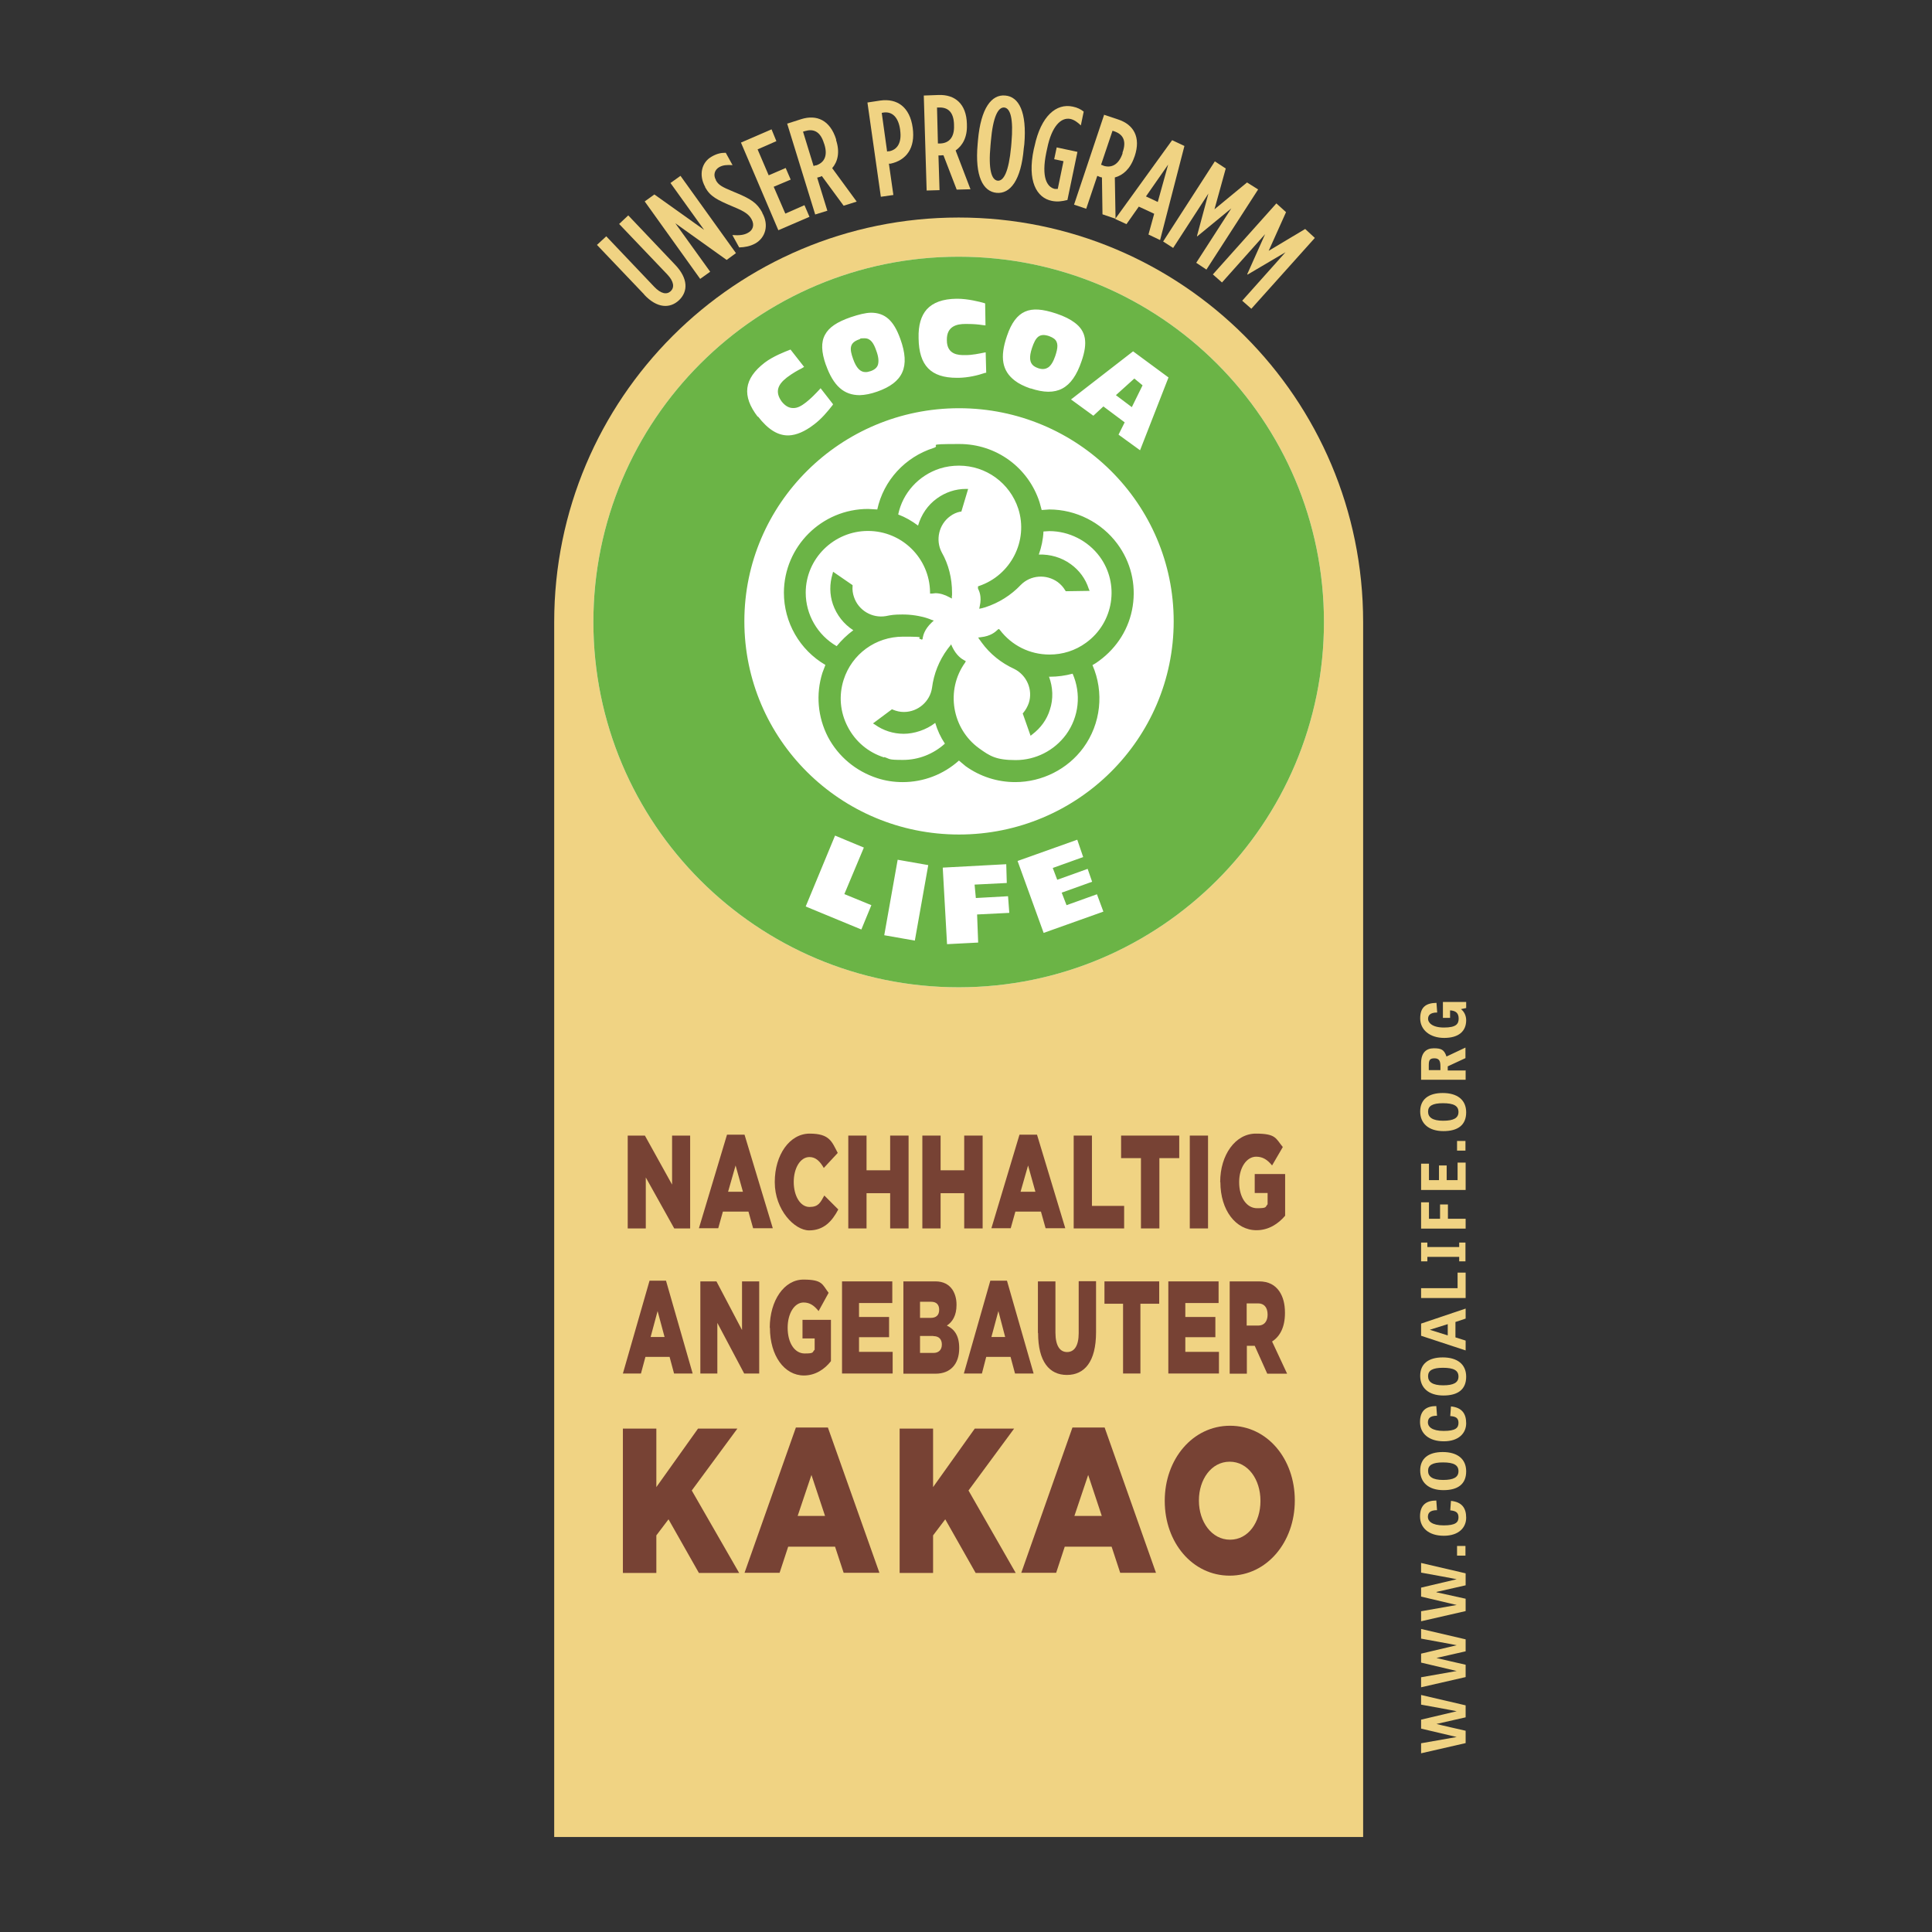 <?xml version="1.0" encoding="UTF-8"?>
<svg xmlns="http://www.w3.org/2000/svg" version="1.1" viewBox="0 0 1080 1080">
  <rect x="0" y="0" width="1080" height="1080" fill="#333333" stroke="none"/>
  <defs>
    <style>
      .cls-1 {
        mix-blend-mode: multiply;
      }

      .cls-2, .cls-3, .cls-4, .cls-5, .cls-6, .cls-7 {
        stroke-width: 0px;
      }

      .cls-2, .cls-4 {
        fill: #f0d383;
      }

      .cls-2, .cls-5, .cls-6, .cls-7 {
        fill-rule: evenodd;
      }

      .cls-3, .cls-7 {
        fill: #774234;
      }

      .cls-5 {
        fill: #6bb446;
      }

      .cls-6 {
        fill: #fff;
      }

      .cls-8 {
        isolation: isolate;
      }
    </style>
  </defs>
  <g class="cls-8">
    <g id="Ebene_1" data-name="Ebene 1">
      <g>
        <path class="cls-4" d="M762,1026.9V347.7c0-124.9-101.2-226.1-226.1-226.1s-226.1,101.2-226.1,226.1v679.2h452.1Z"/>
        <path class="cls-6" d="M740.1,347.7c0-112.8-91.4-204.2-204.2-204.2s-204.2,91.4-204.2,204.2,91.4,204.2,204.2,204.2,204.2-91.4,204.2-204.2"/>
        <path class="cls-5" d="M527.1,485l35.4-1.9.3,10.5-18,.9.7,7.5,18-1,.7,9.3-18,.9.6,15.7-17.4.9-2.4-42.7ZM494.3,522.8l7.5-42.2,17.1,3-7.5,42.2-17.1-3ZM568.8,481.3l33.4-11.9,3.3,9.7-17,6.1,2.5,6.6,17-6.1,2.5,7.2-17,6.1,2.7,7,17-6.1,3.6,9.7-33.4,11.9-14.6-40.3ZM450.4,506.7l16.4-39.6,16.1,6.7-10.9,26,15.1,6.2-5.6,13.6-31.2-12.9ZM494.2,423.4c-8.8-2.8-16-8.8-20.3-17.1-4.3-8.2-5.1-17.5-2.3-26.3,4.6-14.4,17.9-24.1,33.1-24.1s6.7.5,10,1.4l.7.3.4-.6v-.4c0,0,0,0,0,0,.3-1.5,1-4.8,5-8.6l1.2-1.1-1.5-.5-.7-.3-1.1-.4c-4.6-1.5-9.4-2.2-14.2-2.2s-6.3.3-9.3.9h0c-7.7,1.3-15.3-3.2-17.8-10.6-.7-2-1-4.1-.8-6.2v-.5c0,0-10.9-7.5-10.9-7.5l-.3,1.2c-1.7,5.6-1.7,11.4.2,17,2.1,6,6.1,11.1,11.4,14.5-3.5,2.6-6.6,5.6-9.3,8.9-10.7-6.2-17.3-17.6-17.3-29.9,0-19,15.7-34.5,34.8-34.5s34.4,15.3,34.7,34.1v.9h1.2l1.8-.2c2.5,0,5.2.8,7.9,2.3l1.3.7v-1.5c.1,0,.1-.6.1-.6v-1.1c0-8.1-1.9-15.9-5.8-22.7h0c-3.6-6.9-1.5-15.6,4.7-20.1,1.7-1.3,3.7-2.2,5.8-2.6h.5c0,0,3.8-12.7,3.8-12.7h-1.2c-5.9,0-11.5,1.9-16.2,5.3-5.2,3.7-8.8,9.1-10.6,15.2-3.5-2.6-7.1-4.7-11.1-6.2,2.5-12.1,11.5-21.9,23.3-25.7,3.5-1.1,7.1-1.6,10.7-1.6,15.1,0,28.4,9.7,33.1,24,5.8,17.9-4.1,37.3-22,43.3l-.5.2v1.2c.7,1.4,2.2,4.5,1,9.8l-.3,1.5,1.5-.3.7-.2,1.1-.3c7.7-2.5,14.5-6.8,19.9-12.5h0c5.5-5.6,14.3-6.2,20.7-1.6,1.7,1.3,3.1,2.8,4.2,4.7l.3.4,13.3-.2-.5-1.2c-1.8-5.6-5.3-10.3-10-13.7-5.2-3.8-11.5-5.6-17.9-5.4,1.5-4.2,2.4-8.5,2.6-12.9l3.3-.2c11,0,21.6,5.4,28.1,14.2,11.3,15.3,7.9,37-7.6,48.2-6,4.4-13.1,6.6-20.4,6.6-11,0-21.1-5-27.8-13.8l-.5-.5-.6.3-.3.3c-1.1,1-3.6,3.4-9.2,4l-1.5.2.8,1.2.4.5.7,1c4.7,6.5,11,11.5,18.2,14.8h0c7.1,3.5,10.6,11.7,8.2,19.1-.7,2-1.7,3.8-3.1,5.5l-.3.3,4.4,12.5,1-.8c4.6-3.5,8.1-8.2,9.8-13.8,2-6,1.7-12.6-.5-18.4h.5c4.3,0,8.6-.6,12.7-1.7,4.9,11.2,3.6,24.1-3.7,34.1-6.6,8.9-17,14.2-28.1,14.2s-14.5-2.3-20.5-6.6c-15.2-11-18.8-32.6-7.8-47.9l.4-.8-.9-.5c-1.3-.7-4.3-2.5-6.7-7.5l-.6-1.4-.9,1.2-.4.5-.7.9c-4.8,6.5-7.7,13.9-8.7,21.7h0c-1.1,7.6-7.8,13.5-15.7,13.5h-.1c-2.1,0-4.2-.5-6.1-1.3l-.5-.2-10.6,7.9,1,.6c4.7,3.4,10.4,5.2,16.2,5.2s12.6-2.2,17.6-6.1c1.2,4.1,3,8,5.4,11.6-6.4,5.8-14.7,9.1-23.4,9.1s-7-.5-10.5-1.6M536.1,425.2l3.7,3.1c8.1,5.8,17.7,8.9,27.7,8.9,15,0,29.3-7.2,38.1-19.2,9.8-13.4,11.7-31,5.1-46.2,1.3-.7,2.5-1.5,3.7-2.4,10.1-7.4,16.9-18.2,18.8-30.6,1.9-12.3-1.1-24.7-8.6-34.8-8.8-11.9-23.1-19.2-38-19.2l-4.3.3-1.2-4.4c-6.3-19.4-24.2-32.5-44.8-32.5s-9.7.7-14.4,2.2c-16,5.1-28,18.2-31.5,34.4l-5.1-.3c-26,0-47,21-47.1,46.8,0,16.6,8.8,32,23.2,40.4l-1.7,4.5c-3.7,11.9-2.6,24.6,3.1,35.7,5.8,11,15.6,19.2,27.6,23.1,4.6,1.5,9.4,2.2,14.2,2.2,11.7,0,22.8-4.3,31.4-12M625.3,242.9l3.4-6.8-11.9-8.9-5.6,5.2-12.5-9.1,34.7-26.9,19.8,14.6-15.9,40.7-12-8.7ZM423.6,233c-9-11.7-7.8-21.3,3.9-30.3,4.6-3.5,11.3-6.1,13.9-7.1l.5-.2,7.6,9.7-1.5.9c-2,1-4.6,2.4-8.1,5-2.7,2.1-4.2,4-4.8,6-.7,2.4,0,4.9,1.9,7.5,2,2.5,4.2,3.7,6.6,3.6,2.1,0,4.2-1,7-3.2,2.8-2.2,5.3-4.8,7.9-7.6l.2-.3,7,9-.3.5c-2.8,3.6-6.2,7.7-10.5,10.9-5.1,3.9-9.7,5.8-13.9,6-6,.2-11.6-3.2-17.3-10.6M416.1,347.3c0-65.7,53.8-119.1,120-119.1s120,53.4,120,119.1-53.7,119.2-120,119.2-120-53.3-120-119.2M638.7,215.4l-4.6-3.8-10.3,9.3,8.9,6.7,6-12.2ZM576.1,217.2c-3.7-1.3-6.6-2.7-8.9-4.5-7-5.4-8.4-13-4.3-24.9,2.5-7.4,5.8-11.7,10.1-13.6,4.3-1.9,9.7-1.5,17.5,1.1,4.5,1.5,7.8,3.2,10.3,5.1,6.3,4.7,7.4,11.1,3.8,21.5-5.3,15.6-13.9,20.1-28.5,15.2M513.5,189c-.2-7.2,1.4-12.5,4.6-16.1,3.5-3.8,8.9-5.8,16.6-5.9h.5c5.8,0,12.5,1.7,14.9,2.4l.6.2.2,12.3-1.8-.2c-1.9-.3-4.6-.6-8.4-.6h-1.1c-4.5,0-10.5,1.1-10.3,9.1,0,8.3,6.9,8.3,9.8,8.3h.7c3.7,0,7.4-.8,10.9-1.5h.3l.3,11.4h-.5c-4.4,1.5-9.6,2.7-14.9,2.8h-1c-14.5,0-21.2-6.8-21.4-22.1M461.7,204.1c-2.6-7.4-2.8-12.8-.5-17,2.2-4.1,6.6-7.1,14.4-9.8,4.5-1.5,8.1-2.4,11.2-2.5,7.9,0,12.8,4.3,16.5,14.7,5.6,15.5,1.6,24.3-12.9,29.4-3.7,1.3-6.8,1.9-9.8,2-8.8,0-14.7-5.1-18.9-16.9M585.8,205.5c1.7-1.1,3-3.3,4.1-6.5,1.5-4.5,1.9-7.7-.7-9.7-.7-.5-1.6-1-2.7-1.4-5.6-1.9-7.6.7-9.6,6.6-1.7,5.1-1.4,8.3,1,10.1.7.5,1.5.9,2.4,1.2,2.3.8,4.1.6,5.6-.4M486.6,207.5c2.3-.8,3.7-2,4.2-3.7.5-1.9.3-4.4-.9-7.6-1.5-4.4-3.2-7.1-6.6-7.1s-1.9.3-3,.6c-5.5,1.9-5.5,5.2-3.4,11,1.8,5.1,4.1,7.4,7.1,7.3.8,0,1.6-.2,2.5-.5M740.1,347.7c0-112.8-91.4-204.2-204.2-204.2s-204.2,91.4-204.2,204.2,91.4,204.2,204.2,204.2,204.2-91.4,204.2-204.2"/>
        <g>
          <path class="cls-4" d="M819.3,960l-16.3,3.7h0c0,.1,16.3,3.8,16.3,3.8v6.9l-24.9,5.7v-5.6l19.9-3.5h0c0,0-19.9-4.7-19.9-4.7v-5l19.9-4.7h0c0-.1-19.9-3.7-19.9-3.7v-5.4l24.9,5.8v6.8Z"/>
          <path class="cls-4" d="M819.3,923.1l-16.3,3.7h0c0,.1,16.3,3.8,16.3,3.8v6.9l-24.9,5.7v-5.6l19.9-3.5h0c0,0-19.9-4.7-19.9-4.7v-5l19.9-4.7h0c0-.1-19.9-3.7-19.9-3.7v-5.4l24.9,5.8v6.8Z"/>
          <path class="cls-4" d="M819.3,886.2l-16.3,3.7v.2l16.3,3.6v6.9l-24.9,5.7v-5.6l19.9-3.5h0c0,0-19.9-4.7-19.9-4.7v-5l19.9-4.7h0c0-.1-19.9-3.7-19.9-3.7v-5.4l24.9,5.8v6.8Z"/>
          <path class="cls-4" d="M814.5,869.6v-5.4h4.7v5.4h-4.7Z"/>
          <path class="cls-4" d="M810.7,844.3l.4-5.3c6,.6,8.5,3.9,8.5,9.4s-4.1,10.1-12.5,10.1-13.3-4.4-13.3-10.8,3.5-8.9,9.1-8.9l.4,5.4c-4,0-5.1,1.6-5.1,3.8s2.1,4.7,8.8,4.7,8.3-1.7,8.3-4.5-1.6-3.6-4.6-3.9Z"/>
          <path class="cls-4" d="M806.9,833c-8.3,0-13-4.3-13-11s4.6-10.3,12.6-10.3,13.1,3.7,13.1,10.8-4.6,10.5-12.7,10.5ZM806.6,817.5c-5.8,0-8.3,1.5-8.3,4.7s2.5,5.1,8.4,5.1,8.6-1.5,8.6-4.9-2.6-4.9-8.7-4.9Z"/>
          <path class="cls-4" d="M810.7,791.5l.4-5.3c6,.6,8.5,3.9,8.5,9.4s-4.1,10.1-12.5,10.1-13.3-4.4-13.3-10.8,3.5-8.9,9.1-8.9l.4,5.4c-4,0-5.1,1.6-5.1,3.8s2.1,4.7,8.8,4.7,8.3-1.7,8.3-4.5-1.6-3.6-4.6-3.8Z"/>
          <path class="cls-4" d="M806.9,780.1c-8.3,0-13-4.3-13-11s4.6-10.3,12.6-10.3,13.1,3.7,13.1,10.8-4.6,10.5-12.7,10.5ZM806.6,764.6c-5.8,0-8.3,1.5-8.3,4.7s2.5,5.1,8.4,5.1,8.6-1.5,8.6-4.9-2.6-4.9-8.7-4.9Z"/>
          <path class="cls-4" d="M794.4,739.9l24.9-8.4v5.6l-5.7,1.9v8.6l5.7,1.8v5.5l-24.9-8.2v-6.9ZM799.4,743.4h0c0,0,9.9,3.1,9.9,3.1v-6.3l-9.9,3.1Z"/>
          <path class="cls-4" d="M814.8,720.1v-8.7h4.5v14.2h-24.9v-5.5h20.4Z"/>
          <path class="cls-4" d="M815.7,697.1v-2.5h3.5v10.5h-3.5v-2.5h-17.8v2.5h-3.5v-10.5h3.5v2.5h17.8Z"/>
          <path class="cls-4" d="M809.4,673.3v8h9.9v5.5h-24.9v-14.7h4.4v9.2h6.2v-8h4.3Z"/>
          <path class="cls-4" d="M808.7,651.5v8.2h6.1v-9.8h4.5v15.3h-24.9v-14.7h4.4v9.2h5.6v-8.2h4.3Z"/>
          <path class="cls-4" d="M814.5,643.2v-5.4h4.7v5.4h-4.7Z"/>
          <path class="cls-4" d="M806.9,632.3c-8.3,0-13-4.3-13-11s4.6-10.3,12.6-10.3,13.1,3.7,13.1,10.8-4.6,10.5-12.7,10.5ZM806.6,616.7c-5.8,0-8.3,1.5-8.3,4.7s2.5,5.1,8.4,5.1,8.6-1.5,8.6-4.9-2.6-4.9-8.7-4.9Z"/>
          <path class="cls-4" d="M819.3,598.2v5.4h-24.9v-9.3c0-6,3-8.3,7.1-8.3s5.8.7,7.1,4.6l10.6-5v5.9l-9.9,4.6v2.3h9.9ZM805.2,596c0-2.7-.6-4.4-3.3-4.4s-3.2,1.1-3.2,3.8v2.8h6.5v-2.2Z"/>
          <path class="cls-4" d="M806.6,569.1v-9h13v3.4l-2.9.6c1.8,1.4,2.9,3.7,2.9,6.2,0,6.2-4.2,9.9-12.3,9.9s-13.4-4.6-13.4-10.9,3.2-8.6,9.1-8.7l.4,5.4c-4.1,0-5.1,1.7-5.1,3.6s2.1,4.8,8.9,4.8,8.2-2,8.2-5-1.5-4.4-4.8-4.6v4.2h-4Z"/>
        </g>
        <g>
          <path class="cls-2" d="M360.1,164.6l-26.4-27.7,5.2-4.8,26.8,28.2c3.8,4,7,4.5,9.2,2.5,2.2-2.1,1.9-5.4-1.9-9.4l-26.9-28.2,5.1-4.8,26.3,27.7c7.2,7.6,7.2,14.8,2.1,19.7-5.1,4.8-12.3,4.6-19.5-3.1"/>
          <polygon class="cls-2" points="360.4 112.6 365.8 108.7 393.6 128.5 374.8 102.3 380.4 98.3 411.4 141.5 406.2 145.3 377.5 124.8 397 151.9 391.4 155.9 360.4 112.6"/>
          <path class="cls-2" d="M413.2,138.3l-3.8-6.9c3.8.3,6.6,0,8.8-1.3,2.6-1.4,3.7-4.2,2-7.4h0c-1.5-2.7-3.4-4.3-10.2-7.1-9.2-3.9-12.9-5.7-15.8-10.9v-.2c-3.8-6.8-1.9-13.9,3.7-17,3-1.7,5.2-2.1,7.8-2.1l3.8,6.9c-3.3-.2-5.4,0-7.4,1.1-2.5,1.4-3.6,4.3-1.9,7.2v.2c1.5,2.6,3.1,3.6,9.9,6.4,9.9,4,13.1,6.3,16,11.6v.2c3.9,6.8,1.8,13.9-3.9,17.1-2.9,1.6-5.9,2.1-8.9,2.2"/>
          <polygon class="cls-2" points="414.2 79.7 431.3 72.3 434 78.9 423.5 83.5 429.7 98 439.2 93.9 442 100.4 432.5 104.4 439 119.4 449.7 114.7 452.5 121.2 435.1 128.7 414.2 79.7"/>
          <path class="cls-2" d="M440.1,69.1l7.8-2.5c8.6-2.7,16.1.5,19.5,11.3v.5c2.2,6.7.9,12-2.2,15.6l13.7,18.7-7.3,2.3-12.2-16.6-.8.4-1.8.5,5.7,18.5-6.8,2.1-15.7-50.9ZM456.1,92.5c4.6-1.5,6.8-5.3,4.7-11.9l-.2-.5c-2.1-6.9-6.1-8.2-10.7-6.8l-1,.3,5.9,19.2,1.2-.4Z"/>
          <path class="cls-2" d="M484.9,57.3l7.2-1.1c9.4-1.3,16.5,3.6,18.1,15.2h0c1.6,11.4-3.6,18.2-12.4,20.1h-.9c0,0,2.5,17.5,2.5,17.5l-7,1-7.5-52.7ZM496.9,84.6c4.6-.8,7.3-4.7,6.3-11.8v-.2c-1-7.3-4.6-10.3-9.2-9.7l-1.1.2,3,21.6,1-.2Z"/>
          <path class="cls-2" d="M516.5,53.4l8.2-.3c9-.3,15.5,4.8,15.8,16.1v.5c.3,7-2.5,11.8-6.3,14.4l8.3,21.7-7.7.2-7.4-19.2h-.9c0,.1-1.9.1-1.9.1l.6,19.4-7.2.2-1.6-53.1ZM525.7,80.2c4.7-.2,7.9-3.3,7.6-10.1v-.5c-.2-7.3-3.7-9.7-8.5-9.5h-1l.5,20.1h1.3Z"/>
          <path class="cls-2" d="M546.5,80.6l.2-2.3c1.6-17.9,7.6-25.6,15.2-24.9,7.7.6,12.2,9.3,10.7,27.2l-.3,2.3c-1.5,17.9-7.6,25.6-15.2,24.9-7.6-.7-12.2-9.3-10.6-27.2M565.2,82.2l.2-2.3c1.2-13.7-.6-19.4-4-19.8-3.4-.3-6.3,5-7.5,18.8l-.2,2.3c-1.3,13.7.6,19.4,4,19.8,3.4.3,6.2-5.1,7.5-18.8"/>
          <path class="cls-2" d="M577.9,83.4l.4-1.6c3.6-17,12.2-24.2,21.4-22.2,2.5.5,4.5,1.5,6.1,2.8l-1.6,7.7c-1.8-1.7-3.6-3.1-5.8-3.6-5.3-1.1-10.5,4.1-13,16.4l-.5,2.3c-2.9,14,.4,19.4,4.7,20.4h1.7l3.2-15.5-5.2-1.1,1.4-6.6,11.6,2.5-5.6,26.9c-3.3.8-5.6,1.1-8.7.5-8.5-1.7-13.9-11-10.1-28.9"/>
          <path class="cls-2" d="M617.3,64.2l7.8,2.6c8.5,2.8,12.8,9.8,9.2,20.5l-.2.5c-2.3,6.7-6.4,10.2-10.9,11.4l.4,23.1-7.3-2.5-.3-20.6-.9-.2-1.7-.7-6.2,18.4-6.8-2.3,16.9-50.5ZM616.7,92.6c4.5,1.5,8.6-.4,10.8-6.8v-.5c2.5-6.9,0-10.3-4.6-11.9l-1-.3-6.4,19,1.2.4Z"/>
          <path class="cls-2" d="M655.3,78.4l6.8,3.2-13.6,52.6-6.5-3.1,3.2-11.6-8.6-4-6.9,9.8-6.3-2.9,31.8-44ZM647.2,112.9l5.8-20.9-12.4,17.8,6.6,3.1Z"/>
          <polygon class="cls-2" points="679.1 90.2 685.2 94.2 678.9 117 697.1 102 703.3 105.9 674.4 150.7 668.7 146.9 688.3 116.5 669.3 132.1 669.1 132 675.5 108.2 655.8 138.6 650.2 135 679.1 90.2"/>
          <polygon class="cls-2" points="713.5 113.7 718.9 118.6 709.2 140.2 729.6 128 735 133 699.5 172.6 694.4 168.1 718.6 141 697.4 153.5 697.2 153.3 707.2 130.9 683.1 157.9 678 153.4 713.5 113.7"/>
        </g>
        <g class="cls-1">
          <polygon class="cls-7" points="350.9 634.8 360.5 634.8 375.7 662.2 375.7 634.8 385.8 634.8 385.8 686.7 376.9 686.7 361 658.2 361 686.7 350.9 686.7 350.9 634.8"/>
          <path class="cls-7" d="M406.3,634.3h9.9l15.8,52.3h-11l-2.6-9.3h-14.3l-2.6,9.3h-10.8l15.7-52.3ZM415.3,666.2l-4.1-14.7-4.2,14.7h8.3Z"/>
          <path class="cls-7" d="M433.1,660.9v-.2c0-15.1,8.3-27,19.5-27s12.4,4.5,15.7,10.8l-7.8,8.4c-2.1-3.7-4.5-6.1-8-6.1-5.2,0-8.8,6.3-8.8,13.9h0c0,7.9,3.7,14,8.8,14s6.1-2.5,8.3-6.4l7.8,7.8c-3.5,6.7-8.2,11.7-16.3,11.7s-19.2-11.4-19.2-26.9"/>
          <polygon class="cls-7" points="474.2 634.8 484.4 634.8 484.4 654.2 497.6 654.2 497.6 634.8 507.9 634.8 507.9 686.7 497.6 686.7 497.6 667 484.4 667 484.4 686.7 474.2 686.7 474.2 634.8"/>
          <polygon class="cls-7" points="515.6 634.8 525.8 634.8 525.8 654.2 539 654.2 539 634.8 549.3 634.8 549.3 686.7 539 686.7 539 667 525.8 667 525.8 686.7 515.6 686.7 515.6 634.8"/>
          <path class="cls-7" d="M569.8,634.3h9.9l15.8,52.3h-11l-2.6-9.3h-14.3l-2.6,9.3h-10.8l15.7-52.3ZM578.8,666.2l-4.1-14.7-4.2,14.7h8.3Z"/>
          <polygon class="cls-7" points="600.2 634.8 610.4 634.8 610.4 674.1 628.4 674.1 628.4 686.7 600.2 686.7 600.2 634.8"/>
          <polygon class="cls-7" points="637.8 647.4 626.7 647.4 626.7 634.8 659.2 634.8 659.2 647.4 648.1 647.4 648.1 686.7 637.8 686.7 637.8 647.4"/>
          <rect class="cls-3" x="665.1" y="634.8" width="10.2" height="51.9"/>
          <path class="cls-7" d="M682.1,660.9v-.2c0-15.1,8.5-27,19.9-27s11.1,2.7,15.1,7.5l-6,10.3c-2.6-3.2-5.2-4.9-8.9-4.9-5.4,0-9.5,6.2-9.5,14.1v.2c0,8.5,4.2,14.5,10,14.5s4.5-.7,5.9-2.2v-6.3h-7.2v-10.6h17v23.3c-3.9,4.6-9.3,8.1-16,8.1-11.6,0-20.2-11.2-20.2-26.9"/>
          <path class="cls-7" d="M363,715.9h9.3l14.9,51.9h-10.4l-2.5-9.3h-13.5l-2.5,9.3h-10.1l14.9-51.9ZM371.5,747.4l-3.9-14.5-3.9,14.5h7.8Z"/>
          <polygon class="cls-7" points="391.5 716.3 400.5 716.3 414.8 743.5 414.8 716.3 424.4 716.3 424.4 767.8 416 767.8 401 739.5 401 767.8 391.5 767.8 391.5 716.3"/>
          <path class="cls-7" d="M430.3,742.2h0c0-15.1,8-26.9,18.8-26.9s10.5,2.7,14.1,7.4l-5.6,10.2c-2.5-3.1-4.9-4.8-8.4-4.8-5.1,0-8.9,6.1-8.9,14.1h0c0,8.5,3.9,14.4,9.5,14.4s4.1-.7,5.6-2.1v-6.3h-6.8v-10.4h15.9v23.1c-3.6,4.6-8.8,8-15.1,8-10.9,0-19-11-19-26.6"/>
          <polygon class="cls-7" points="470.7 716.3 498.8 716.3 498.8 728.4 480.2 728.4 480.2 736.2 497 736.2 497 747.5 480.2 747.5 480.2 755.7 499 755.7 499 767.8 470.7 767.8 470.7 716.3"/>
          <path class="cls-7" d="M504.9,716.3h18c4.4,0,7.5,1.7,9.5,4.6,1.4,2.2,2.3,4.9,2.3,8.4v.2c0,5.9-2.3,9.5-5.4,11.5,4.2,2,6.9,5.6,6.9,12.5v.2c0,8.8-4.9,14.2-13.2,14.2h-18v-51.5ZM525,732.1c0-2.8-1.6-4.4-4.4-4.4h-6.3v9h6c3,0,4.7-1.5,4.7-4.5v-.2ZM521.7,746.8h-7.4v9.5h7.5c2.9,0,4.7-1.7,4.7-4.7h0c0-2.9-1.6-4.7-4.7-4.7"/>
          <path class="cls-7" d="M553.5,715.9h9.4l14.9,51.9h-10.4l-2.5-9.3h-13.6l-2.4,9.3h-10.1l14.8-51.9ZM561.9,747.4l-3.8-14.5-3.9,14.5h7.8Z"/>
          <path class="cls-7" d="M580.2,745.2v-28.9h9.8v28.6c0,7.4,2.5,10.9,6.5,10.9s6.5-3.4,6.5-10.6v-29h9.7v28.5c0,16.6-6.5,23.9-16.3,23.9s-16.1-7.4-16.1-23.5"/>
          <polygon class="cls-7" points="627.8 728.8 617.4 728.8 617.4 716.3 648 716.3 648 728.8 637.5 728.8 637.5 767.8 627.8 767.8 627.8 728.8"/>
          <polygon class="cls-7" points="653.1 716.3 681.2 716.3 681.2 728.4 662.6 728.4 662.6 736.2 679.4 736.2 679.4 747.5 662.6 747.5 662.6 755.7 681.4 755.7 681.4 767.8 653.1 767.8 653.1 716.3"/>
          <path class="cls-7" d="M687.4,716.3h16.4c5.4,0,9,2.1,11.4,5.6,2,3,3.1,6.9,3.1,11.9v.2c0,7.9-2.8,13.1-7.2,15.9l8.4,18h-11.1l-7-15.6h-4.4v15.6h-9.6v-51.5ZM703.4,741c3.3,0,5.2-2.4,5.2-6.1h0c0-4.2-2.1-6.3-5.3-6.3h-6.4v12.4h6.5Z"/>
          <polygon class="cls-7" points="348.2 798.6 366.9 798.6 366.9 831.3 390.2 798.6 412.2 798.6 386.7 833.2 413.2 879.3 390.7 879.3 373.7 849.3 366.9 858.3 366.9 879.3 348.2 879.3 348.2 798.6"/>
          <path class="cls-7" d="M444.8,798h18l28.8,81.2h-20l-4.8-14.6h-26.2l-4.8,14.6h-19.6l28.7-81.2ZM461.2,847.4l-7.6-22.9-7.7,22.9h15.2Z"/>
          <polygon class="cls-7" points="502.9 798.6 521.6 798.6 521.6 831.3 544.9 798.6 566.9 798.6 541.4 833.2 567.8 879.3 545.4 879.3 528.4 849.3 521.6 858.3 521.6 879.3 502.9 879.3 502.9 798.6"/>
          <path class="cls-7" d="M599.5,798h18l28.7,81.2h-20l-4.8-14.6h-26.2l-4.8,14.6h-19.5l28.6-81.2ZM615.9,847.4l-7.6-22.9-7.7,22.9h15.2Z"/>
          <path class="cls-7" d="M651.1,839.2v-.3c0-23.2,15.6-41.9,36.5-41.9s36.2,18.6,36.2,41.7v.2c0,23.1-15.6,41.9-36.4,41.9s-36.3-18.5-36.3-41.7M704.6,839.2v-.3c0-11.8-6.9-21.8-17.2-21.8s-17.2,10-17.2,21.6v.2c0,11.7,7.1,21.8,17.4,21.8s17-9.9,17-21.5"/>
        </g>
      </g>
    </g>
  </g>
</svg>